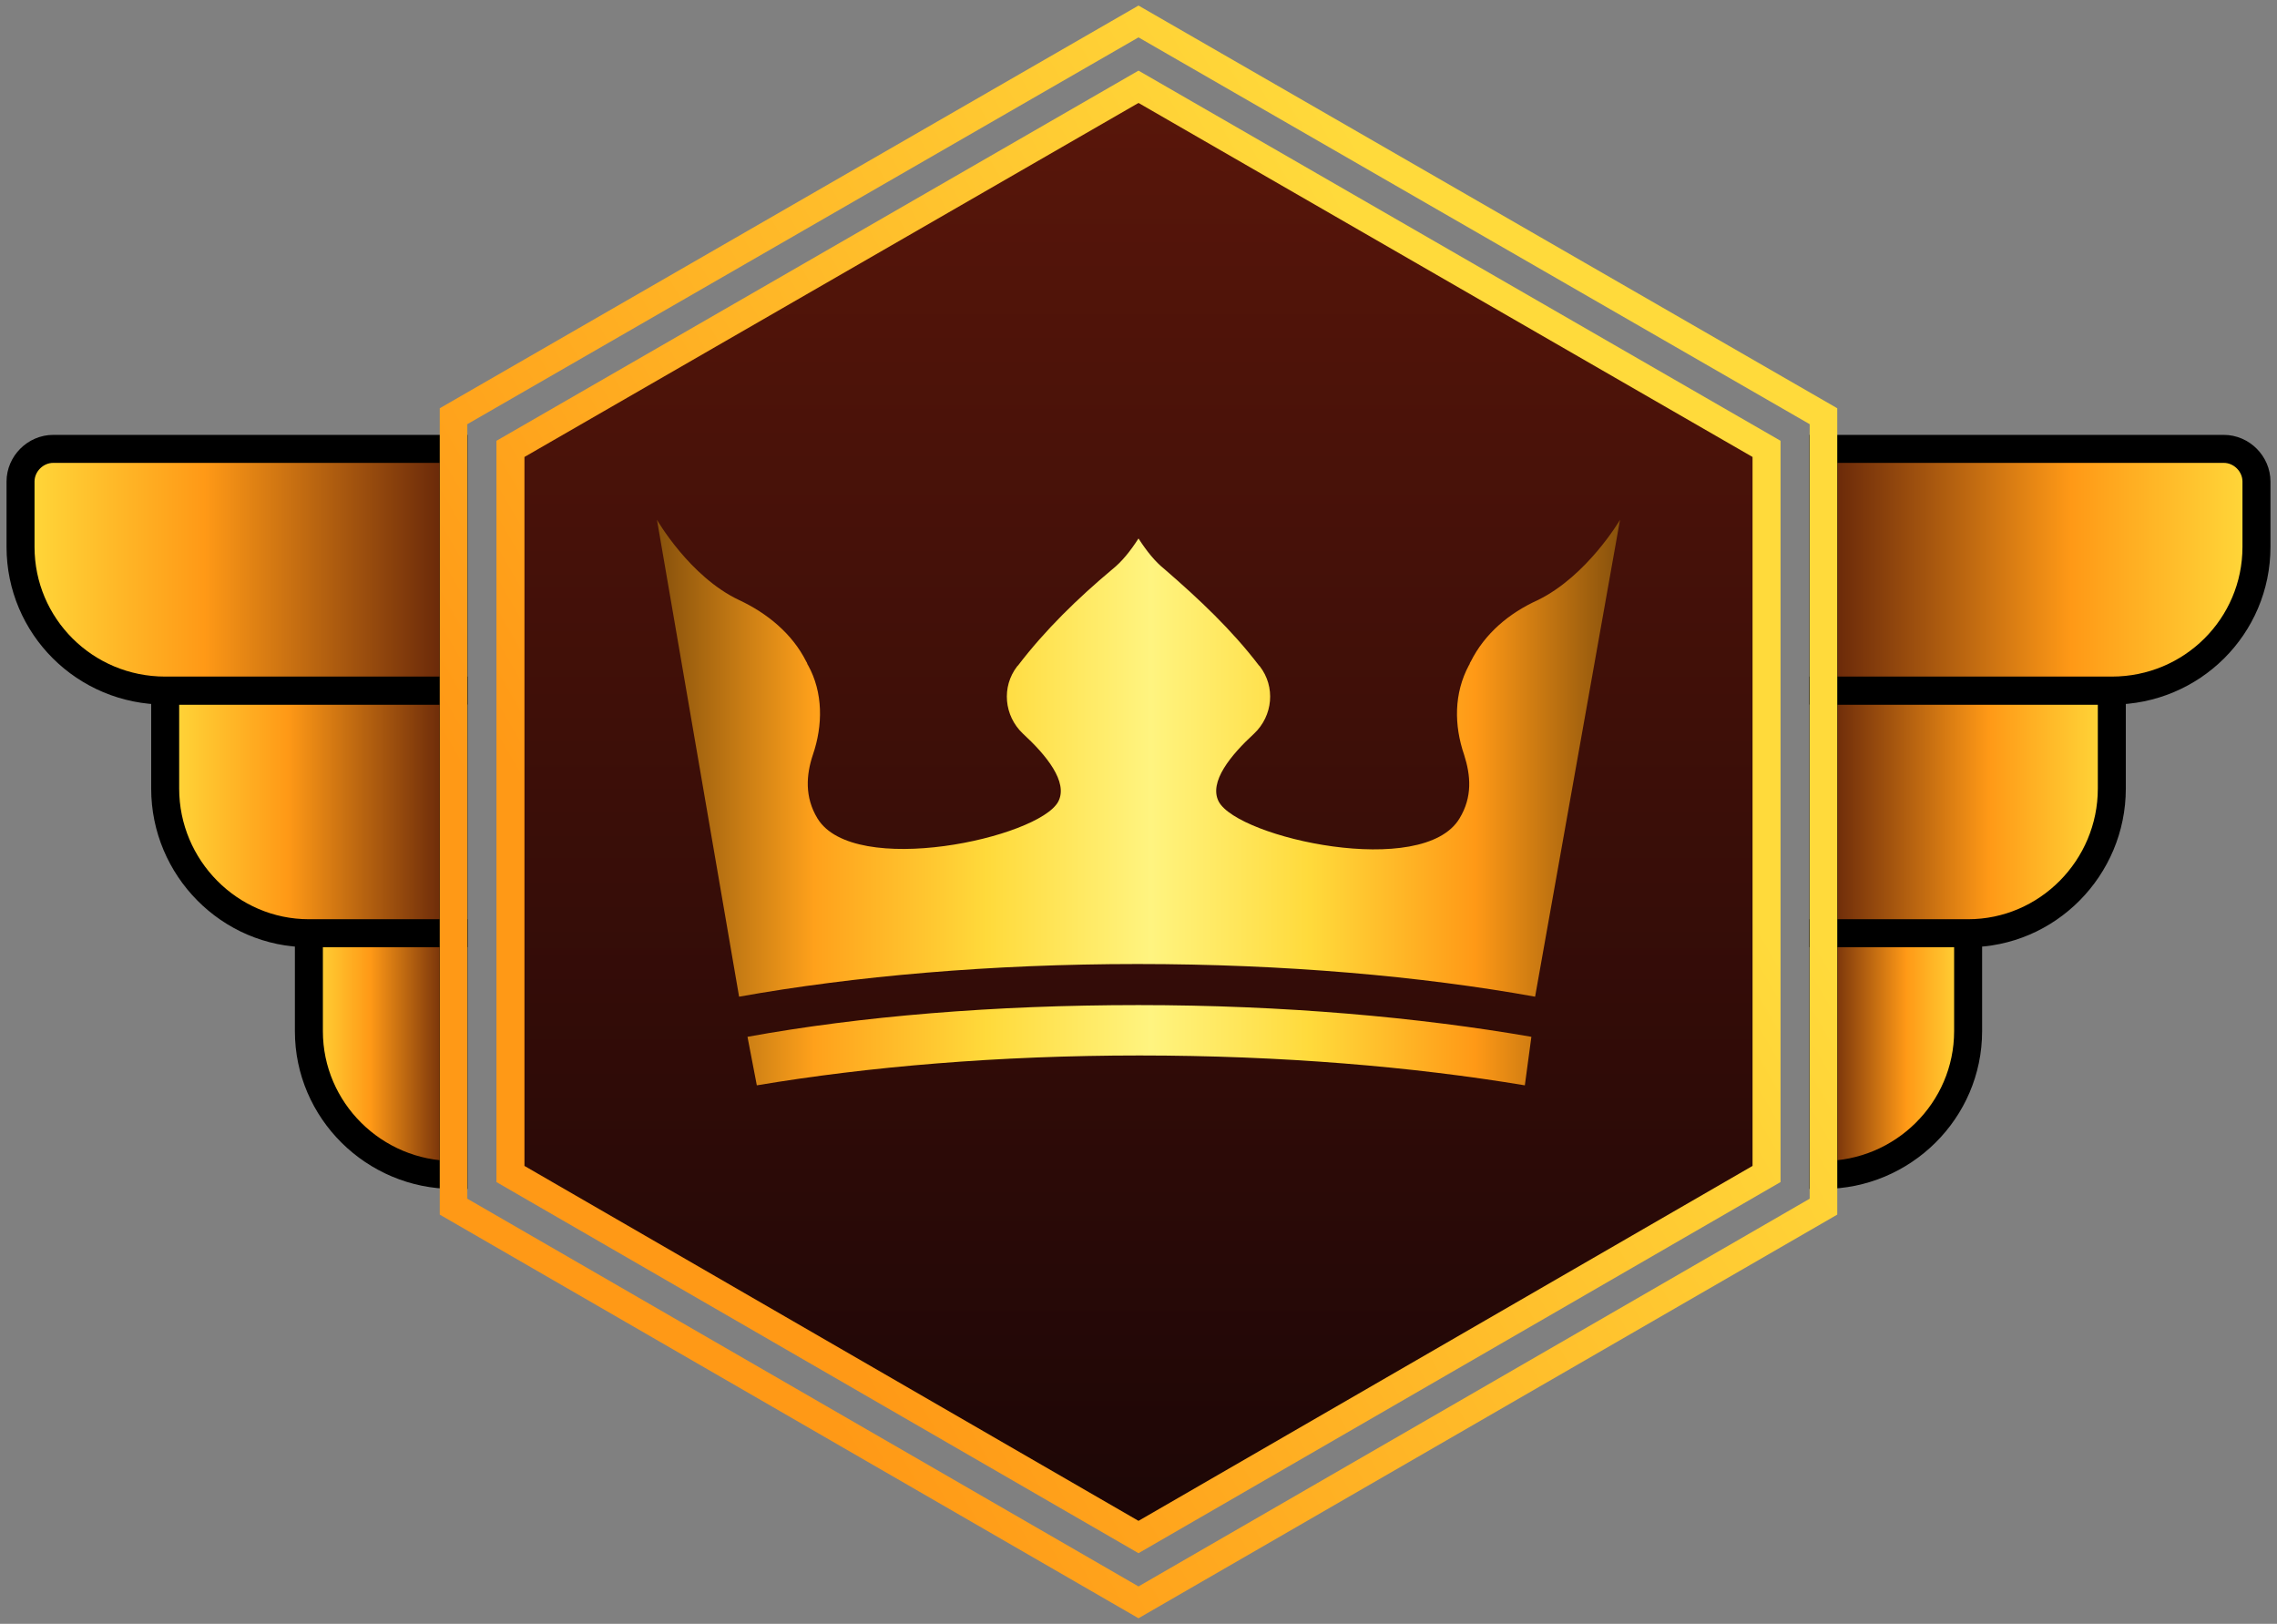 <?xml version="1.0" encoding="utf-8"?>
<!-- Generator: Adobe Illustrator 27.8.0, SVG Export Plug-In . SVG Version: 6.00 Build 0)  -->
<svg version="1.1" id="Layer_1" xmlns="http://www.w3.org/2000/svg" xmlns:xlink="http://www.w3.org/1999/xlink" x="0px" y="0px"
	 viewBox="0 0 244 174" style="enable-background:new 0 0 244 174;" xml:space="preserve">
<rect x="0" y="0" width="244" height="174" fill="#808080" stroke="none"/>
<style type="text/css">
	.st0{fill:url(#SVGID_1_);stroke:#000000;stroke-width:3;}
	.st1{fill:url(#SVGID_00000148644697104781511060000017627975049989440906_);stroke:#000000;stroke-width:3;}
	.st2{fill:url(#SVGID_00000032619205435617283300000006628706326296430734_);stroke:#000000;stroke-width:3;}
	.st3{fill:url(#SVGID_00000111898978742120219520000014292103180232444298_);stroke:#000000;stroke-width:3;}
	.st4{fill:url(#SVGID_00000024685013980623969040000010060241655722122885_);stroke:#000000;stroke-width:3;}
	.st5{fill:url(#SVGID_00000070830078980279536110000010932805799407188355_);stroke:#000000;stroke-width:3;}
	.st6{fill:none;stroke:url(#SVGID_00000054236023172437158590000007540584591617178798_);stroke-width:2.954;}
	
		.st7{fill:url(#SVGID_00000098940928122431098490000015543741405564742546_);stroke:url(#SVGID_00000016785699284156847580000015351012495867397521_);stroke-width:3;}
	.st8{fill:url(#SVGID_00000029747409110039533660000012813890186976229032_);}
</style>
<g>
	<linearGradient id="SVGID_1_" gradientUnits="userSpaceOnUse" x1="195.39" y1="112.938" x2="210.854" y2="112.938">
		<stop  offset="0" style="stop-color:#632409"/>
		<stop  offset="0.573" style="stop-color:#FF9916"/>
		<stop  offset="1" style="stop-color:#FFDA3B"/>
	</linearGradient>
	<path class="st0" d="M195.4,125.9L195.4,125.9l0-25.9h15.5v10.5C210.9,119,203.9,125.9,195.4,125.9z"/>
	
		<linearGradient id="SVGID_00000135677157241579486860000000873187841628934576_" gradientUnits="userSpaceOnUse" x1="195.39" y1="87" x2="226.318" y2="87">
		<stop  offset="0" style="stop-color:#632409"/>
		<stop  offset="0.573" style="stop-color:#FF9916"/>
		<stop  offset="1" style="stop-color:#FFDA3B"/>
	</linearGradient>
	<path style="fill:url(#SVGID_00000135677157241579486860000000873187841628934576_);stroke:#000000;stroke-width:3;" d="M210.9,100
		h-15.5V74h30.9v10.5C226.3,93,219.4,100,210.9,100z"/>
	
		<linearGradient id="SVGID_00000180344087254024633040000007504689926972452996_" gradientUnits="userSpaceOnUse" x1="195.39" y1="61.062" x2="241.782" y2="61.062">
		<stop  offset="0" style="stop-color:#632409"/>
		<stop  offset="0.573" style="stop-color:#FF9916"/>
		<stop  offset="1" style="stop-color:#FFDA3B"/>
	</linearGradient>
	<path style="fill:url(#SVGID_00000180344087254024633040000007504689926972452996_);stroke:#000000;stroke-width:3;" d="M226.3,74
		h-30.9V48.1h42.9c1.9,0,3.5,1.6,3.5,3.5v7C241.8,67.1,234.9,74,226.3,74z"/>
	
		<linearGradient id="SVGID_00000047761177902066314420000002206910045003117997_" gradientUnits="userSpaceOnUse" x1="12969.047" y1="112.938" x2="12984.511" y2="112.938" gradientTransform="matrix(-1 0 0 1 13017.657 0)">
		<stop  offset="0" style="stop-color:#632409"/>
		<stop  offset="0.573" style="stop-color:#FF9916"/>
		<stop  offset="1" style="stop-color:#FFDA3B"/>
	</linearGradient>
	<path style="fill:url(#SVGID_00000047761177902066314420000002206910045003117997_);stroke:#000000;stroke-width:3;" d="
		M48.6,125.9L48.6,125.9l0-25.9H33.1v10.5C33.1,119,40.1,125.9,48.6,125.9z"/>
	
		<linearGradient id="SVGID_00000011751807204117372410000005714446836321993088_" gradientUnits="userSpaceOnUse" x1="12969.047" y1="87" x2="12999.975" y2="87" gradientTransform="matrix(-1 0 0 1 13017.657 0)">
		<stop  offset="0" style="stop-color:#632409"/>
		<stop  offset="0.573" style="stop-color:#FF9916"/>
		<stop  offset="1" style="stop-color:#FFDA3B"/>
	</linearGradient>
	<path style="fill:url(#SVGID_00000011751807204117372410000005714446836321993088_);stroke:#000000;stroke-width:3;" d="M33.1,100
		h15.5V74H17.7v10.5C17.7,93,24.6,100,33.1,100z"/>
	
		<linearGradient id="SVGID_00000098220030716512212430000012351216782219448757_" gradientUnits="userSpaceOnUse" x1="12969.047" y1="61.062" x2="13015.439" y2="61.062" gradientTransform="matrix(-1 0 0 1 13017.657 0)">
		<stop  offset="0" style="stop-color:#632409"/>
		<stop  offset="0.573" style="stop-color:#FF9916"/>
		<stop  offset="1" style="stop-color:#FFDA3B"/>
	</linearGradient>
	<path style="fill:url(#SVGID_00000098220030716512212430000012351216782219448757_);stroke:#000000;stroke-width:3;" d="M17.7,74
		h30.9V48.1H5.7c-1.9,0-3.5,1.6-3.5,3.5v7C2.2,67.1,9.1,74,17.7,74z"/>
	<g>
		
			<linearGradient id="SVGID_00000106116669655917504270000000501387983136816307_" gradientUnits="userSpaceOnUse" x1="-192.877" y1="948.998" x2="-91.128" y2="890.253" gradientTransform="matrix(1 0 0 1 262 -831.5)">
			<stop  offset="0" style="stop-color:#FF9916"/>
			<stop  offset="1" style="stop-color:#FFDA3B"/>
		</linearGradient>
		<path style="fill:none;stroke:url(#SVGID_00000106116669655917504270000000501387983136816307_);stroke-width:2.954;" d="
			M48.6,44.6L122,2.3l73.4,42.3v84.7L122,171.7l-73.4-42.4L48.6,44.6z"/>
		
			<linearGradient id="SVGID_00000067227338379059335440000011850593723675202977_" gradientUnits="userSpaceOnUse" x1="122" y1="164.7" x2="122" y2="9.3">
			<stop  offset="0" style="stop-color:#1C0606"/>
			<stop  offset="0.999" style="stop-color:#59160A"/>
		</linearGradient>
		
			<linearGradient id="SVGID_00000052092646607496535800000017713521584637432455_" gradientUnits="userSpaceOnUse" x1="-188.591" y1="946.526" x2="-95.089" y2="892.543" gradientTransform="matrix(1 0 0 1 262 -831.5)">
			<stop  offset="0" style="stop-color:#FF9916"/>
			<stop  offset="1" style="stop-color:#FFDA3B"/>
		</linearGradient>
		
			<path style="fill:url(#SVGID_00000067227338379059335440000011850593723675202977_);stroke:url(#SVGID_00000052092646607496535800000017713521584637432455_);stroke-width:3;" d="
			M54.7,48.1L122,9.3l67.3,38.8v77.7L122,164.7l-67.3-38.9L54.7,48.1z"/>
		<g>
			
				<linearGradient id="SVGID_00000035531402870708051010000002560096152790048139_" gradientUnits="userSpaceOnUse" x1="70.437" y1="86" x2="173.563" y2="86">
				<stop  offset="0" style="stop-color:#87510C"/>
				<stop  offset="0.163" style="stop-color:#FFA11B"/>
				<stop  offset="0.343" style="stop-color:#FFDA3B"/>
				<stop  offset="0.513" style="stop-color:#FFF480"/>
				<stop  offset="0.679" style="stop-color:#FFDA3B"/>
				<stop  offset="0.85" style="stop-color:#FF9916"/>
				<stop  offset="1" style="stop-color:#87510C"/>
			</linearGradient>
			<path style="fill:url(#SVGID_00000035531402870708051010000002560096152790048139_);" d="M79.2,106.8l-8.8-51.1
				c0,0,3.5,6.1,8.8,8.6c3,1.4,5.7,3.6,7.2,6.6c0.1,0.1,0.1,0.3,0.2,0.4c1.6,2.9,1.6,6.4,0.5,9.6c-0.7,2.1-0.9,4.5,0.5,6.8
				c3.9,6.4,23.7,2.1,25.8-1.8c1.1-2.1-1.3-5-3.8-7.3c-2-1.9-2.3-5-0.6-7.2c0,0,0.1-0.1,0.1-0.1c2.9-3.8,6.4-7.2,10.1-10.3
				c1-0.8,1.9-1.9,2.8-3.3c0.9,1.4,1.8,2.5,2.8,3.3c3.7,3.2,7.2,6.5,10.1,10.3c0,0,0.1,0.1,0.1,0.1c1.7,2.2,1.4,5.3-0.6,7.2
				c-2.5,2.3-4.9,5.2-3.8,7.3c2.1,3.9,21.9,8.3,25.8,1.8c1.4-2.3,1.2-4.6,0.5-6.8c-1.1-3.2-1.1-6.6,0.5-9.6c0.1-0.1,0.1-0.3,0.2-0.4
				c1.5-3,4.1-5.2,7.2-6.6c5.3-2.6,8.8-8.6,8.8-8.6l-9.1,51.1c-12.2-2.2-26.9-3.5-42.6-3.5S91.5,104.6,79.2,106.8z M164.1,111.1
				c-12.1-2.1-26.6-3.4-42.1-3.4c-15.5,0-29.8,1.2-41.9,3.4l1,5.2c11.9-2,25.9-3.2,41-3.2c15.2,0,29.3,1.2,41.3,3.2L164.1,111.1z
				 M164.6,107.4c0,0-19.1,0-42.6,0s-42.6,0-42.6,0s19.1,0,42.6,0S164.6,107.4,164.6,107.4z"/>
		</g>
	</g>
</g>
</svg>
